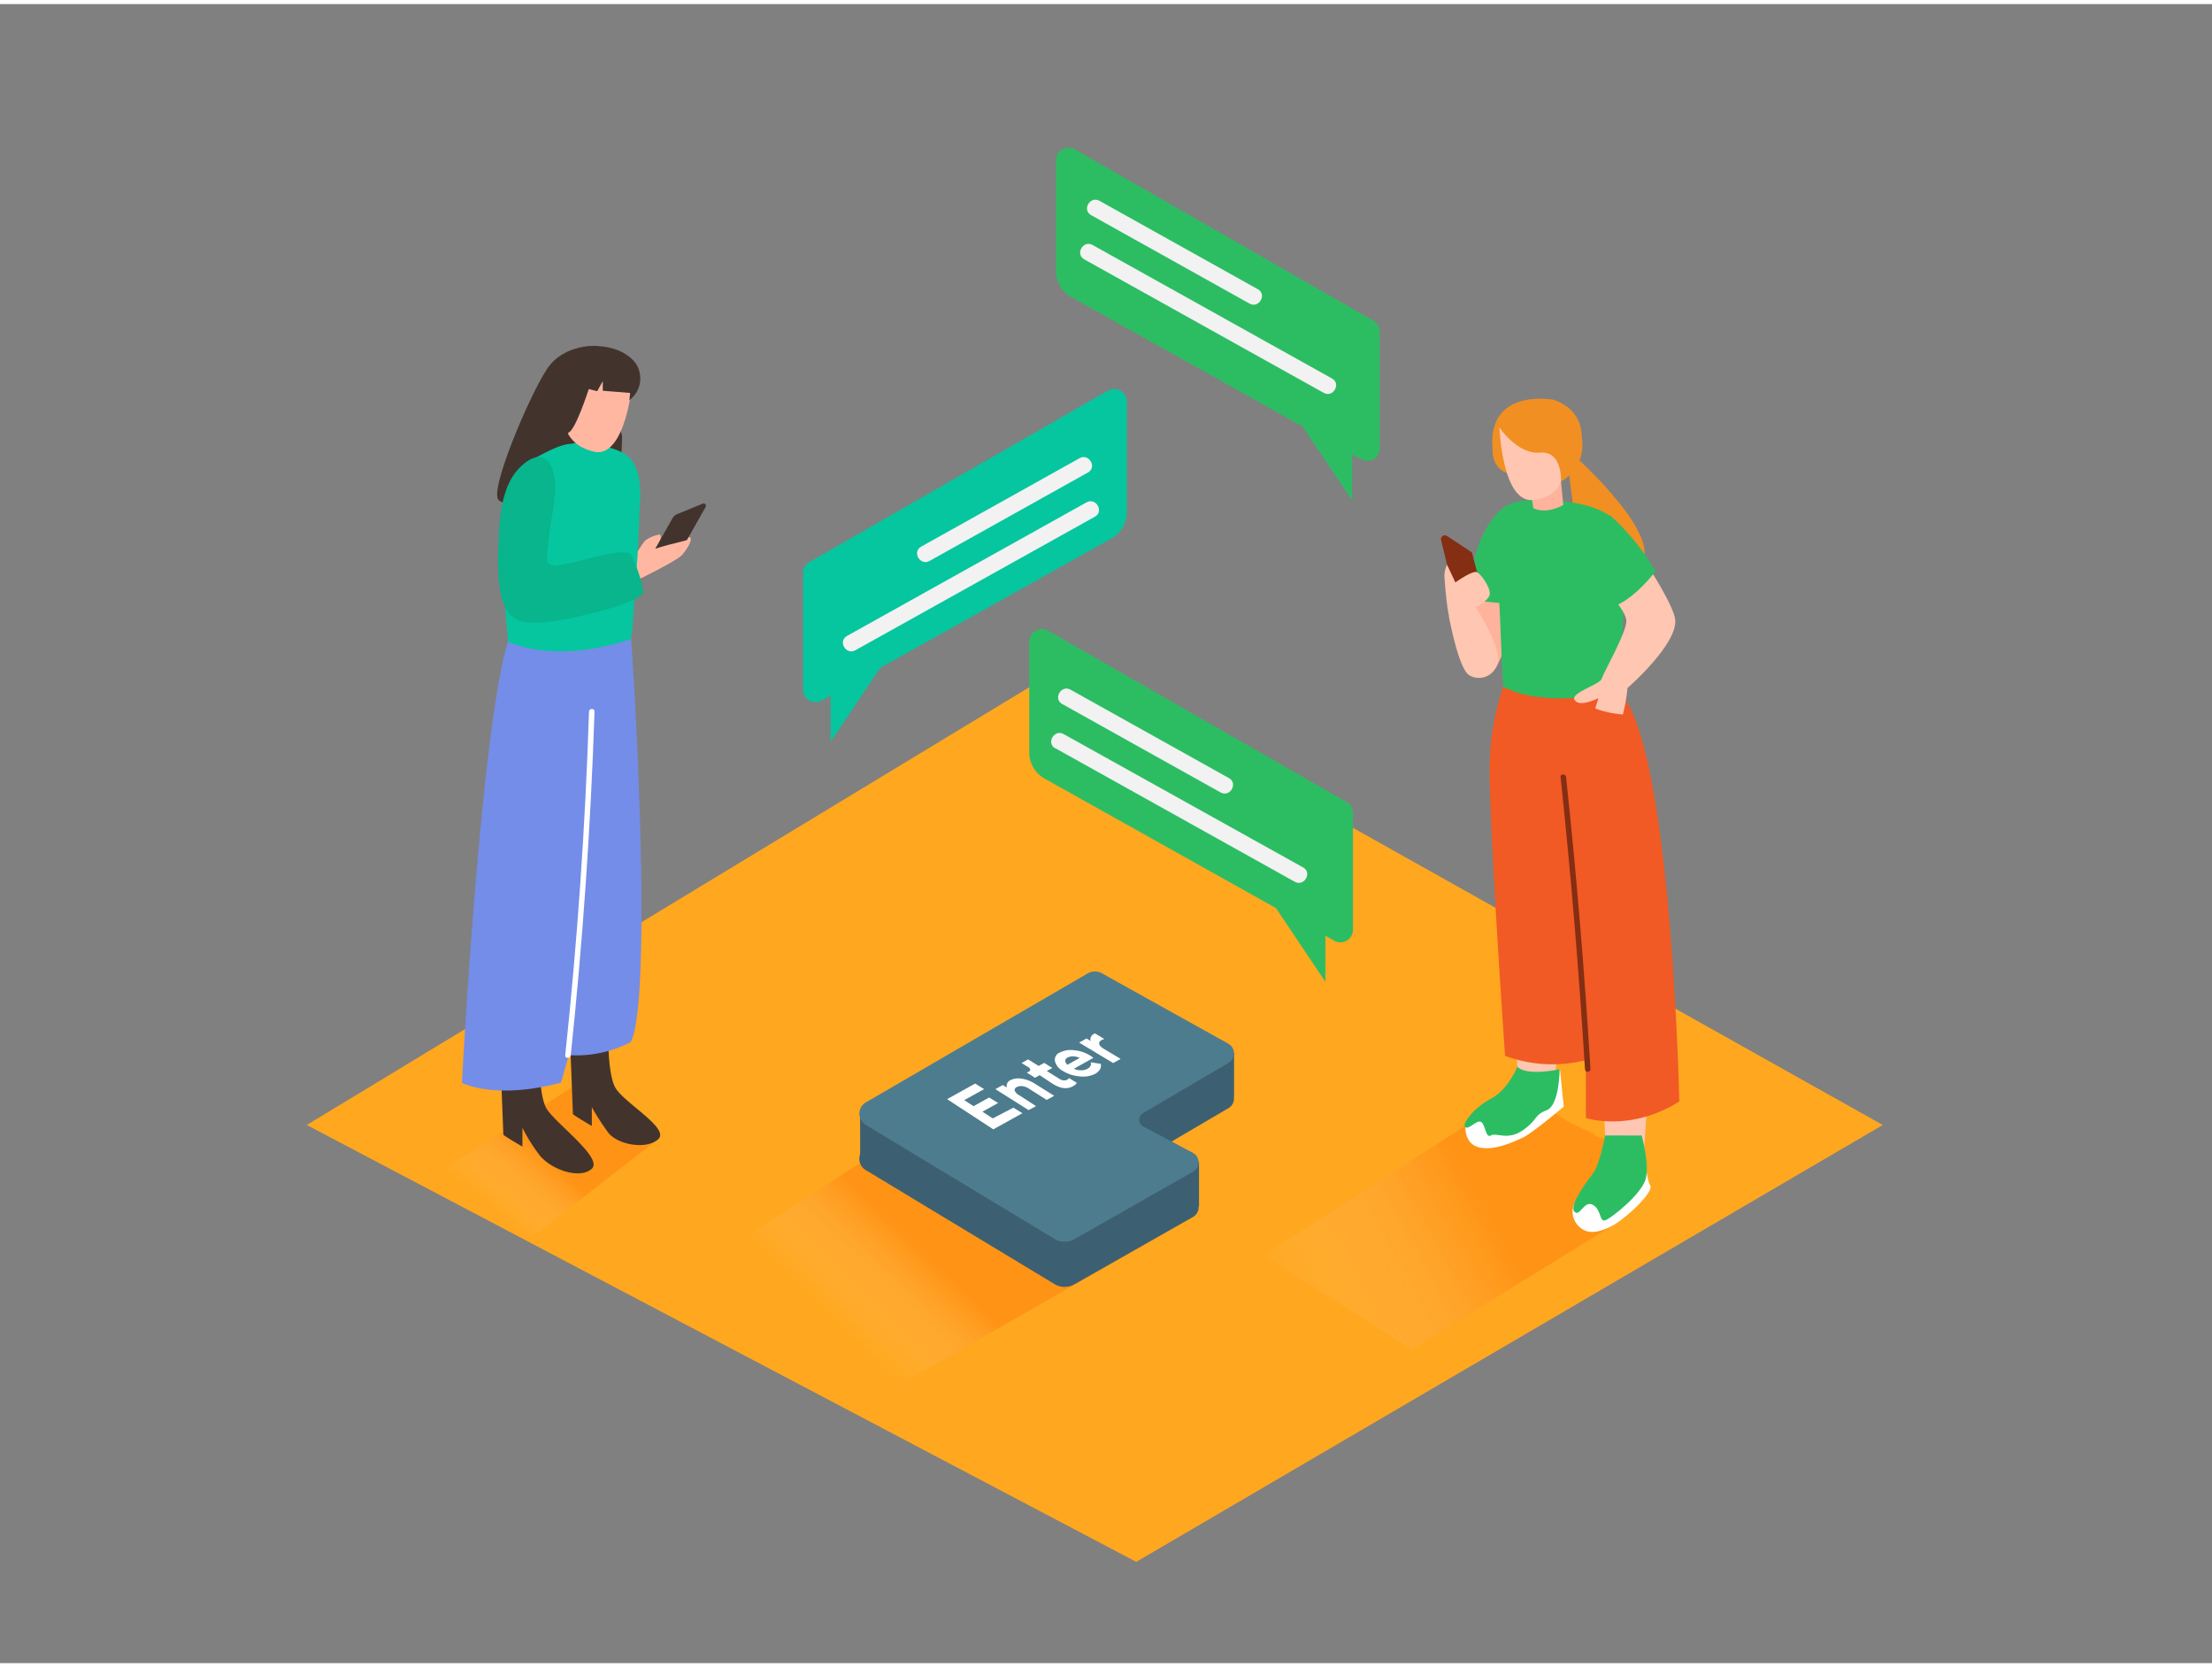 <svg xmlns="http://www.w3.org/2000/svg" xmlns:xlink="http://www.w3.org/1999/xlink" id="Layer_1" data-name="Layer 1" viewBox="0 0 400 300" width="406" height="306" class="illustration styles_illustrationTablet__1DWOa"><rect x="0" y="0" width="400" height="300" fill="#808080" stroke="none"/><defs><linearGradient id="linear-gradient" x1="154.39" y1="241.04" x2="168.05" y2="226.73" gradientUnits="userSpaceOnUse"><stop offset="0" stop-color="#fff" stop-opacity="0"></stop><stop offset="1" stop-color="#ff6a00"></stop></linearGradient><linearGradient id="linear-gradient-2" x1="89.59" y1="218.43" x2="98.52" y2="208.32" xlink:href="#linear-gradient"></linearGradient><linearGradient id="linear-gradient-3" x1="231.62" y1="238.1" x2="268.56" y2="217.95" xlink:href="#linear-gradient"></linearGradient></defs><title>61-70</title><polygon points="55.47 202.69 192.47 119.69 340.47 202.69 205.47 281.69 55.47 202.69" fill="#ffa71f"></polygon><path d="M215.85,219.28c-6.92-3.63-45.06-6.69-51.43-11.22-1.37-1,3-4.73,2.91-6.08L124.91,229.3l37.5,20.49Z" opacity="0.32" fill="url(#linear-gradient)"></path><path d="M108.2,197.82a4.93,4.93,0,0,1-2.14-3.63L76.39,213.24l19.07,10.52h0c.08-.36,23.54-18.5,23.54-18.5C112.08,201.63,114.56,202.35,108.2,197.82Z" opacity="0.32" fill="url(#linear-gradient-2)"></path><path d="M293.86,207.67a.67.67,0,0,1,0-.73c.14-.25-3.62-1-3.48-1.26.18-.62-2.24-.75-2.07-1.37-6.34-2.81-7.64-3.78-12.46-8.44l-47.35,30.4,26.82,17,36.24-22.37C291.66,220.43,301.54,216.14,293.86,207.67Z" opacity="0.32" fill="url(#linear-gradient-3)"></path><path d="M200.24,77.35q-24,12.11-47.05,25.83a.5.5,0,0,0,.5.86q23.08-13.71,47.05-25.83C201.32,77.92,200.82,77.06,200.24,77.35Z" fill="#f7931e"></path><path d="M193.06,85.92a5.56,5.56,0,0,0-4.69,6.19c.08.63,1.08.64,1,0A4.58,4.58,0,0,1,192.68,87a20.42,20.42,0,0,1-1.81,8.1c-.26.58.6,1.09.86.5a21.68,21.68,0,0,0,2-9.24A.51.51,0,0,0,193.06,85.92Z" fill="#f7931e"></path><path d="M192.31,97c-.35-.54-1.21,0-.86.5a1,1,0,0,1-1.59,1.17c-.42-.49-1.12.22-.71.71A2,2,0,0,0,192.31,97Z" fill="#f7931e"></path><path d="M156.69,206.7l40-23.26a2.63,2.63,0,0,1,2.6,0l22.84,12.73a2,2,0,0,1,0,3.48l-15.44,9.07a1.38,1.38,0,0,0,.05,2.41l9,4.78a1.94,1.94,0,0,1,0,3.4l-21.42,12.17a3.56,3.56,0,0,1-3.6,0l-34.17-20.64A2.36,2.36,0,0,1,156.69,206.7Z" fill="#3c6071"></path><path d="M155.52,208.51c.06-.28,0-8.18,0-8.18l7.85,4.09Z" fill="#3c6071"></path><polygon points="216.82 217.47 216.82 209.32 209.65 213.79 216.82 217.47" fill="#3c6071"></polygon><polygon points="223.16 197.56 223.16 189.57 215.41 193.86 218.38 196.53 223.16 197.56" fill="#3c6071"></polygon><path d="M156.69,198.54l40-23.26a2.63,2.63,0,0,1,2.6,0L222.13,188a2,2,0,0,1,0,3.48l-15.44,9.07a1.38,1.38,0,0,0,.05,2.41l9,4.78a1.94,1.94,0,0,1,0,3.4l-21.42,12.17a3.56,3.56,0,0,1-3.6,0l-34.17-20.64A2.36,2.36,0,0,1,156.69,198.54Z" fill="#4d7c8e"></path><path d="M183.25,199.56l1.63,1-5.26,2.92-8.35-5.46,5.06-2.82,1.63,1-3.59,2,1.68,1.09,2.82-1.57,1.62,1-2.83,1.57,1.86,1.21Z" fill="#fff"></path><path d="M182.1,195.93a1.63,1.63,0,0,1-.07-.24,1.16,1.16,0,0,1,.61-1.07,3.31,3.31,0,0,1,2.06-.31,6,6,0,0,1,2.44.91l3.49,2.19-1.35.75L186,196.08a2.67,2.67,0,0,0-1.15-.41,1.67,1.67,0,0,0-1,.17q-.45.25-.36.63a1.59,1.59,0,0,0,.77.81l3.09,2L186,200,180,196.21l1.33-.74Z" fill="#fff"></path><path d="M184.73,191.49l1.18-.66,1.91,1.18,1-.55,1.48.92-1,.55,2.4,1.49a1.43,1.43,0,0,0,.65.2,1.08,1.08,0,0,0,.62-.11,1,1,0,0,0,.22-.16.59.59,0,0,0,.12-.15l0,0,1.42.88a1.9,1.9,0,0,1-.72.61q-1.55.86-3.64-.44L188,193.68l-.84.47-1.47-.92.44-.25a.29.29,0,0,0,.16-.35.87.87,0,0,0-.42-.45Z" fill="#fff"></path><path d="M194.19,192.52a3.21,3.21,0,0,0,1.26.28,2.33,2.33,0,0,0,1.21-.28,1.18,1.18,0,0,0,.52-.5.69.69,0,0,0,.08-.48l0-.19,1.82.29,0,.12a1.37,1.37,0,0,1,0,.3,1.53,1.53,0,0,1-.1.43,1.57,1.57,0,0,1-.33.48,2.57,2.57,0,0,1-.63.48,4.79,4.79,0,0,1-2.77.45,6.71,6.71,0,0,1-3-.95,2.84,2.84,0,0,1-1.48-1.79,1.4,1.4,0,0,1,.85-1.56,4.42,4.42,0,0,1,2.6-.43,6.67,6.67,0,0,1,2.88.94l.63.44Zm-1.56-1.45a1.11,1.11,0,0,0,.39.73l2.24-1.24a3.22,3.22,0,0,0-1.17-.28,1.9,1.9,0,0,0-1,.21A.66.66,0,0,0,192.63,191.07Z" fill="#fff"></path><path d="M199.7,187.14a2.11,2.11,0,0,0-.51.21q-.53.29-.41.72t.91.9l2.95,1.77-1.35.75-6.14-3.7,1.33-.74.75.45q0-.08-.06-.23a1,1,0,0,1,.1-.48,1.12,1.12,0,0,1,.53-.56l.2-.11Z" fill="#fff"></path><path d="M114.13,101s2.1-3.75,2.68-4.08a6,6,0,0,1,2.46-1c.51.12,0,1.42,0,1.42s5-1.28,5.51-.9-.51,2.13-1.45,3.18-7.56,4.28-7.56,4.28Z" fill="#ffb7a2"></path><path d="M124.22,96.92l3.39-6a.42.42,0,0,0-.52-.59l-4.67,1.91a1.61,1.61,0,0,0-.79.7l-3.15,5.57,0,0C120.37,97.84,122.32,97.47,124.22,96.92Z" fill="#42342d"></path><path d="M108.17,61.83s-6.08-.6-9.25,4.15S88.29,88.27,90.21,89.74s12.33,3.17,17.42,1.7,4.86-13.35,4.86-13.35" fill="#42342d"></path><path d="M110,184.28s-.33,9,1.32,11.74,9.87,7.32,7.7,9.25-7.29,1-9-1.16a42.66,42.66,0,0,1-3-4.65l0,3.41s-3.42-2-3.42-2.17-.79-20.34-.79-20.34" fill="#42342d"></path><path d="M97.53,188.07s-.33,9,1.33,11.7,10.32,8.94,8.13,10.86-7.3.15-9.42-2.48a31.07,31.07,0,0,1-3.1-4.95l0,3.4s-3.45-2-3.45-2.17-.79-20.28-.79-20.28" fill="#42342d"></path><path d="M113.85,112.16c.44,1.13,4.46,67.13.22,75.53a21.35,21.35,0,0,1-11.21,2.37L101.47,195s-10.42,3.23-17.94.09c0,0,3.6-68.74,8.92-81.48" fill="#748de8"></path><path d="M115.37,98.27q.14-2.72.23-5.45c.1-3.25.76-7.76-1.51-10.47-1.5-1.8-4-2.07-6-2.8a8,8,0,0,0-2.81-.45,9.28,9.28,0,0,0-1.84.41c-2.25,0-5.22,1.87-7.29,2.87-1,.5-1.58,3.69-2.45,4.44-1.88,4.51-2.31,4.84-2.4,9.77a1,1,0,0,0-.13.25c-.48,1.52-.22,6.87.17,11.93,0,.1,0,.2,0,.3l0-.06c.18,2.31.39,4.55.56,6.32,7,2.8,14.86,1.83,22-.43.55-.17.81-7.94.9-8.84C115,103.47,115.24,100.87,115.37,98.27Z" fill="#05c69f"></path><path d="M114.24,68c.3.16-1.14,14.26-6.81,12.94s-5.63-6-5.5-7.22,2.79-4.17,3.67-5.32S113,67.29,114.24,68Z" fill="#ffb7a2"></path><path d="M115.63,66.5c-.73-3.55-7-6.26-12.8-3.53-3.61,1.7-7.16,11.52-3.16,13.51s3,1,3,1a4.84,4.84,0,0,1-.15-.74.66.66,0,0,1-.05-.31c0-.09,0-.18,0-.26s0-.13,0-.19a12.38,12.38,0,0,1,3-7.16c1.77-1.77,4.18-1.66,6.48-1.33a7.25,7.25,0,0,1,2.23.46l-.36,3.66A4.86,4.86,0,0,0,115.63,66.5Z" fill="#42342d"></path><path d="M114.27,70.34,109,69.92V68.18L108,70l-1.53-.38s-2.6,8.06-3.81,7.88-1.74-4.16-1.28-6.24,2.95-6.09,7.11-6.11S115.22,66.53,114.27,70.34Z" fill="#42342d"></path><path d="M106.79,100.15a49.65,49.65,0,0,1-6.16,1.38c-.67,0-1.47-.17-1.7-.8a1.79,1.79,0,0,1,0-.73,67.14,67.14,0,0,1,1.06-8.39c.38-2.48.81-5.87-.42-8.19-1.84-3.44-5.45-.19-6.81,1.91-2.24,3.49-2.48,8.41-2.64,12.43-.54,13.64,2.79,14.22,7.39,14.08s18.63-3.58,18.75-5.45c.08-1.19-1-4.57-2.14-6.79C113.57,98.64,110.11,99.34,106.79,100.15Z" fill="#08b58c"></path><path d="M106.51,127.94q-1,31.14-4.3,62.14c-.07.64.93.63,1,0q3.27-31,4.3-62.14C107.53,127.3,106.53,127.3,106.51,127.94Z" fill="#fff"></path><path d="M270.44,120.11c0,.06,3.8-6.53,3.22-12.41s-8-1.65-8-1.65" fill="#ffb39c"></path><path d="M272.63,90.56s-6.36,3.05-7,17c0,0,6.67,1.3,9.56.59" fill="#2CBD63"></path><path d="M284.7,152s2.14,17.55,3.35,22,2.29,32.68,2.29,32.68,3.77,2.69,7,0c0,0,1.7-22.84.81-28.94s0-30.14,0-30.14" fill="#ffc6b2"></path><path d="M272.35,147s-.43,12.94,0,17.21,2.28,31.29,2.28,31.29a4.8,4.8,0,0,0,6.26,0s2.07-13.37,1.82-15.93-.68-34.85-.68-34.85" fill="#ffc6b2"></path><path d="M285.6,82.48c0,.07,15.63,14.15,10.93,19.21s-10.93-1.83-10.93-1.83l-2-16" fill="#f18f22"></path><path d="M284.7,216.84a3.67,3.67,0,0,0,.7,4.07c1.8,1.92,4.16,1,6.15,0s7.63-6,6.85-7.31-1.07-6.83-1.07-6.83" fill="#fff"></path><path d="M290.25,204.58s-.91,5.2-2.2,6.89-4.34,5.82-3.35,6.89,1.73-2.14,3.35-1.22,1.11,3.22,2.29,2.76,6.69-4.84,7.3-7.62-.77-7.68-.77-7.68" fill="#2CBD63"></path><path d="M265,203.08s-.22,3.1,2.59,3.69,6.3-1.12,7.87-1.84,7.31-5.55,7.31-5.55l-.68-6.75" fill="#fff"></path><path d="M274.39,192.15s-1.68,4.18-4.72,5.75-5.4,4.61-4.72,5.17,2.14-1.46,2.92-.9.78,3,1.74,2.41,3,1,5.79-.95,1.91-2.7,4.27-3.6,2.36-7.42,2.36-7.42S276.08,193.94,274.39,192.15Z" fill="#2CBD63"></path><path d="M271.82,123.47a47.64,47.64,0,0,0-2.41,13c-.44,7.84,2.75,53.71,2.75,53.71a24.49,24.49,0,0,0,14.62.77v10.48s8.07,2.62,16.89-3c0,0-1.41-65.85-11-74.08" fill="#f15a24"></path><path d="M293.35,95.59c-1.28-4.49-8.5-6.09-16.68-5.86a10.09,10.09,0,0,0-4,.84c-2.85,4.13-2.22,9.78-1.78,14.52.49,5.33.58,14.83,1,18.38,7.35,3.8,18.88,1.29,20.86.87C292.67,124.34,294.64,100.08,293.35,95.59Z" fill="#2CBD63"></path><path d="M282.28,86.34l.41,4.23s-2.89,1.79-5.43.58l-.35-2.65" fill="#ffb39c"></path><path d="M276,85.1c-6.61.77-6.09-4.58-6.09-4.58-1.06-11.16,10.87-9,10.87-9s9,2.11,3.43,13.27" fill="#f18f22"></path><path d="M271.14,76.56s.49,13.77,6.16,13.12,5.35-5.35,5.35-5.35.81-8.59-3.89-10.21S271.14,76.56,271.14,76.56Z" fill="#ffc6b2"></path><path d="M271.14,76.56s3.28,4.91,7.36,4.55,3.78,5.23,3.78,5.23a7.51,7.51,0,0,0,3.85-7.11c0-3-4.25-8-8.18-7.76S270.23,73.77,271.14,76.56Z" fill="#f18f22"></path><path d="M288.47,127.37a18.17,18.17,0,0,0,5,1.09,30.59,30.59,0,0,0,.83-4.78s9.65-8.4,8.56-12.78-9.46-16.24-9.57-16.22c-3.49.44-4.75,8-4.13,9.41s5,5.42,4.93,7.57S289.91,121,289.64,122s-5.54,2.52-4.94,3.75c.77,1.59,4.35-.26,4.35-.26S288.79,126.31,288.47,127.37Z" fill="#ffc6b2"></path><path d="M291.11,92.4a43.12,43.12,0,0,1,8.28,10.14s-3.89,5.21-7.84,6.47,0-.59,0-.59-4-2.78-4.71-5.24S291.11,92.4,291.11,92.4Z" fill="#2CBD63"></path><path d="M260.59,96.92a.7.7,0,0,1,1.06-.75c1.82,1.2,4.56,3,4.53,3s2.27,8.54,2.27,8.54l-6.11-3.62Z" fill="#842e13"></path><path d="M266.3,109.45s3-1.56,3.1-2.76-1.52-3.54-2.3-3.95-3.92,1.84-3.92,1.84l-1.5-3.19a4.65,4.65,0,0,0-.49,2.13c.1,1,.49,8.07,1.56,9s4.19.78,4.38,0S266.3,109.45,266.3,109.45Z" fill="#ffc6b2"></path><path d="M262,110.66s1.68,9.35,3.64,10.68a3.44,3.44,0,0,0,5.16-3.67c-.55-3.67-4.38-9.27-4.38-9.27" fill="#ffc6b2"></path><path d="M283.2,139.77c-.07-.63-1.07-.64-1,0q2.8,26.36,4.41,52.82c0,.64,1,.64,1,0Q286,166.13,283.2,139.77Z" fill="#842e13"></path><path d="M248.36,57.26l-54-31a2.27,2.27,0,0,0-3.4,2v20A5.45,5.45,0,0,0,193.75,53L246.12,82.3a2.27,2.27,0,0,0,3.38-2V59.23A2.27,2.27,0,0,0,248.36,57.26Z" fill="#2CBD63"></path><polyline points="244.51 78.05 244.51 89.75 234.75 75.19" fill="#2CBD63"></polyline><line x1="198.06" y1="36.86" x2="226.72" y2="52.84" fill="#2CBD63"></line><path d="M197.3,38.16l28.66,16c1.69.94,3.2-1.65,1.51-2.59l-28.66-16c-1.69-.94-3.2,1.65-1.51,2.59Z" fill="#f2f2f2"></path><line x1="196.81" y1="44.85" x2="240.13" y2="69.01" fill="#2CBD63"></line><path d="M196.05,46.15,239.37,70.3c1.69.94,3.2-1.65,1.51-2.59L197.57,43.56c-1.69-.94-3.2,1.65-1.51,2.59Z" fill="#f2f2f2"></path><path d="M243.52,144.3l-54-31a2.27,2.27,0,0,0-3.4,2v20a5.45,5.45,0,0,0,2.79,4.76l52.37,29.31a2.27,2.27,0,0,0,3.38-2V146.27A2.27,2.27,0,0,0,243.52,144.3Z" fill="#2CBD63"></path><polyline points="239.67 165.09 239.67 176.79 229.91 162.24" fill="#2CBD63"></polyline><line x1="192.83" y1="125.27" x2="221.49" y2="141.25" fill="#2CBD63"></line><path d="M192.07,126.56l28.66,16c1.69.94,3.2-1.65,1.51-2.59l-28.66-16c-1.69-.94-3.2,1.65-1.51,2.59Z" fill="#f2f2f2"></path><line x1="191.58" y1="133.26" x2="234.89" y2="157.41" fill="#2CBD63"></line><path d="M190.82,134.55l43.32,24.16c1.69.94,3.2-1.65,1.51-2.59L192.33,132c-1.69-.94-3.2,1.65-1.51,2.59Z" fill="#f2f2f2"></path><path d="M146.36,100.9l54-31a2.27,2.27,0,0,1,3.4,2v20A5.45,5.45,0,0,1,201,96.63L148.6,125.94a2.27,2.27,0,0,1-3.38-2V102.87A2.27,2.27,0,0,1,146.36,100.9Z" fill="#05c69f"></path><polyline points="150.21 121.69 150.21 133.38 159.97 118.83" fill="#05c69f"></polyline><line x1="195.99" y1="83.41" x2="167.33" y2="99.39" fill="#2CBD63"></line><path d="M195.23,82.11l-28.66,16c-1.69.94-.18,3.53,1.51,2.59l28.66-16c1.69-.94.18-3.53-1.51-2.59Z" fill="#f2f2f2"></path><line x1="197.24" y1="91.4" x2="153.92" y2="115.56" fill="#2CBD63"></line><path d="M196.48,90.1l-43.32,24.16c-1.69.94-.18,3.53,1.51,2.59L198,92.69c1.69-.94.18-3.53-1.51-2.59Z" fill="#f2f2f2"></path></svg>